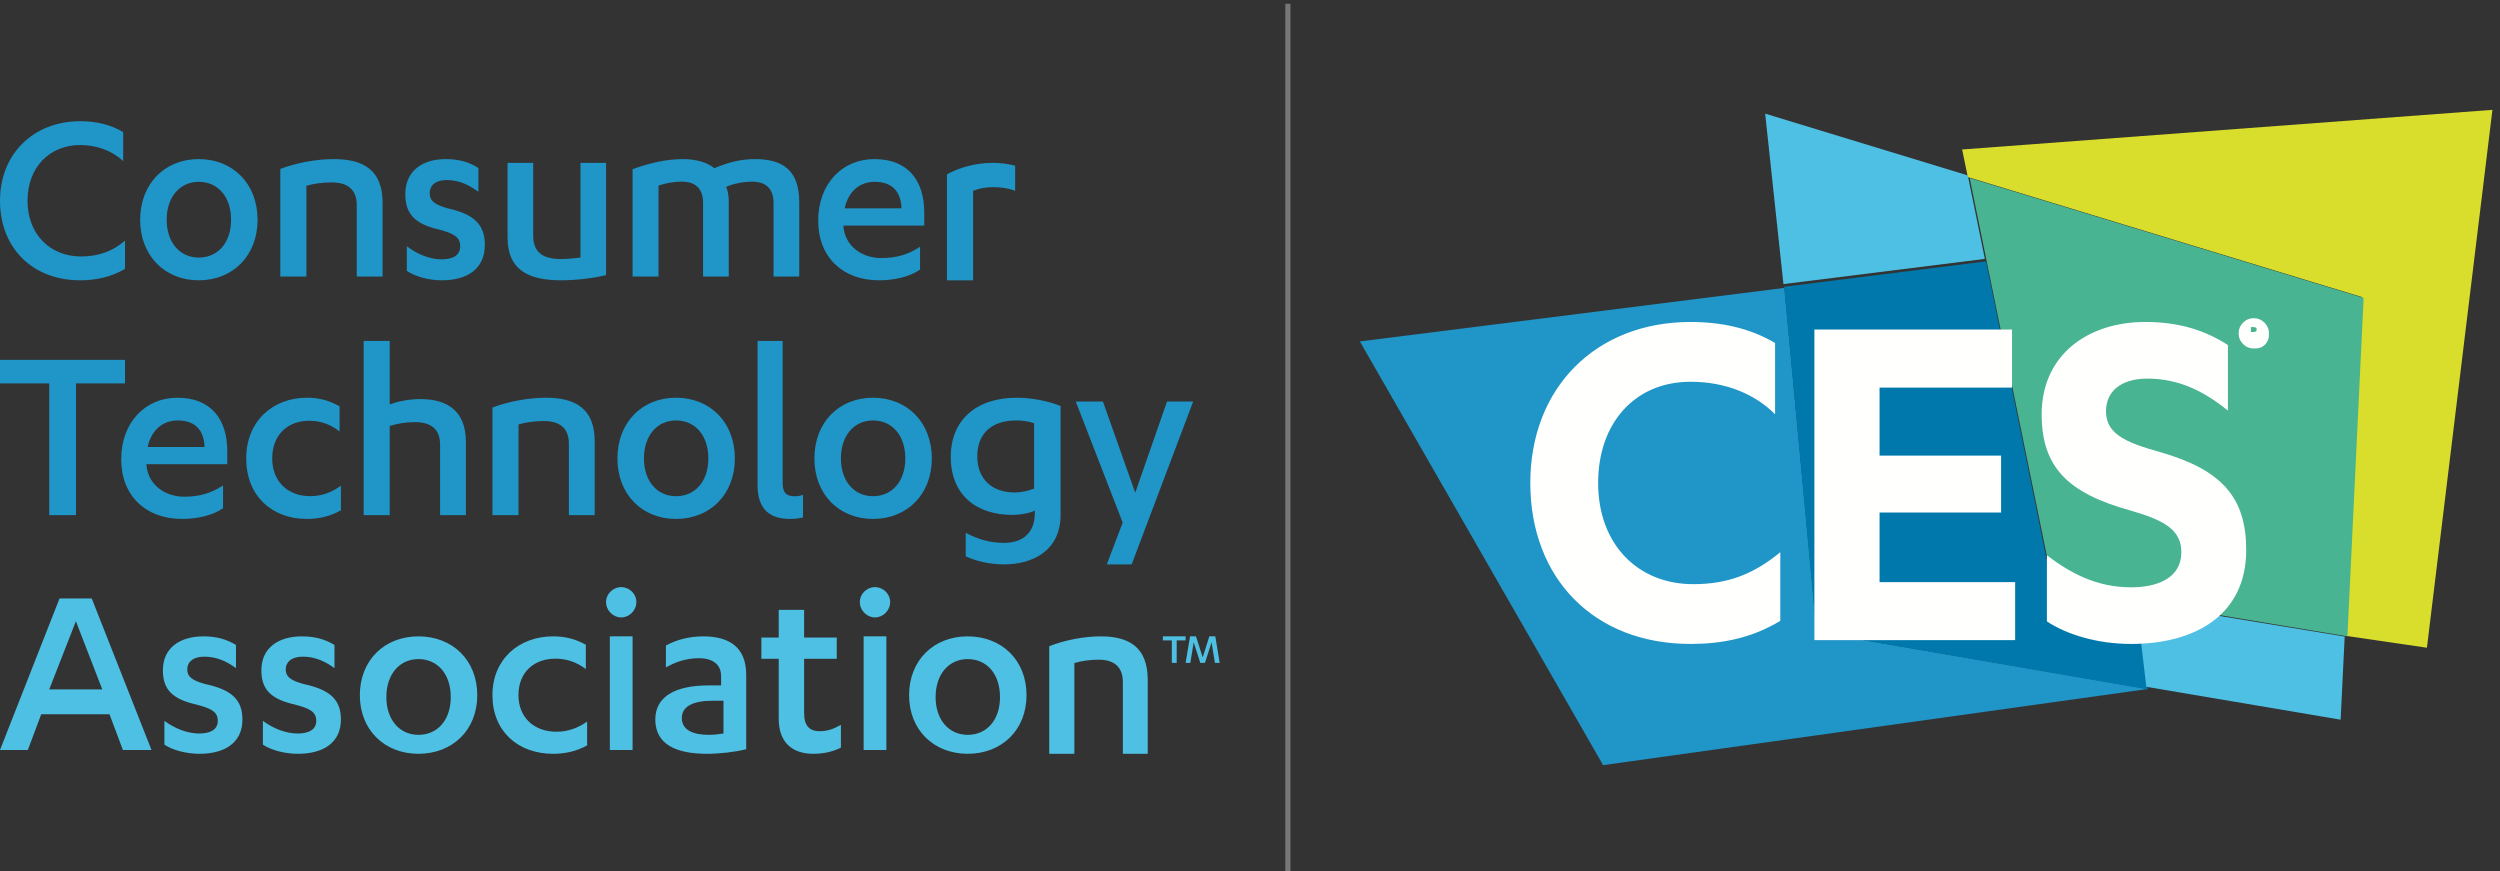 <svg focusable="false" viewBox="0 0 660 230" version="1.1" xmlns="http://www.w3.org/2000/svg">
  <rect x="0" y="0" width="660" height="230" fill="#333333" stroke="none"/>
  <path fill="#2095C7" d="M32.523,42.529 C29.679,39.869 25.736,38.291 21.168,38.291 C13.074,38.291 7.264,44.174 7.264,53.001 C7.264,61.96 13.348,67.709 21.377,67.709 C26.012,67.709 29.75,66.339 33,63.533 L33,70.99 C29.401,73.112 25.392,74 21.168,74 C8.506,74 0,65.379 0,53.001 C0,40.551 8.925,32 21.168,32 C25.392,32 29.197,32.888 32.523,34.871 L32.523,42.529 Z M52.469,48 C47.573,48 44,51.893 44,58.032 C44,64.107 47.573,68 52.469,68 C57.499,68 61,64.107 61,58.032 C61,51.893 57.499,48 52.469,48 Z M52.468,42 C61.488,42 68,48.494 68,58.031 C68,67.499 61.488,74 52.468,74 C43.514,74 37,67.499 37,58.031 C37,48.494 43.514,42 52.468,42 Z M74,44.593 C78.316,42.956 83.602,42 88.127,42 C95.99,42 101,44.938 101,53.495 L101,73 L94.18,73 L94.18,54.111 C94.18,49.73 91.394,48.154 87.567,48.154 C85.136,48.154 82.703,48.499 80.891,49.05 L80.891,73 L74,73 L74,44.593 Z M107.41,65.014 C110.189,67.153 113.505,68.469 116.552,68.469 C119.534,68.469 121.492,67.434 121.492,65.014 C121.492,62.529 119.736,61.627 115.874,60.594 C109.65,59.142 107,56.585 107,51.264 C107,45.041 111.609,42 117.702,42 C121.089,42 123.799,42.762 126.303,44.352 L126.303,50.64 C123.664,48.707 121.089,47.531 117.903,47.531 C114.992,47.531 113.434,48.983 113.434,50.986 C113.434,52.989 114.724,54.027 118.173,54.995 C125.015,56.517 128,59.142 128,64.67 C128,71.097 123.187,74 116.684,74 C113.164,74 109.65,73.032 107.41,71.513 L107.41,65.014 Z M160,72.627 C156.417,73.518 151.726,74 148.136,74 C139.384,74 134,71.192 134,62.708 L134,43 L140.763,43 L140.763,62.227 C140.763,66.748 143.517,68.384 148.003,68.384 C149.522,68.384 151.451,68.245 153.247,67.974 L153.247,43 L160,43 L160,72.627 Z M204.218,53.569 C204.218,49.53 201.866,47.958 198.618,47.958 C195.915,47.958 193.219,48.638 191.701,49.324 C192.112,50.279 192.391,51.513 192.391,53.154 L192.391,73 L185.609,73 L185.609,53.569 C185.609,49.53 183.327,47.958 180.004,47.958 C177.514,47.958 175.582,48.432 173.852,48.983 L173.852,73 L167,73 L167,44.674 C171.219,43.097 175.923,42.002 180.285,42 C183.88,42 186.718,42.891 188.583,44.396 C191.701,43.097 195.15,42 199.311,42 C206.64,42 211,44.942 211,53.358 L211,73 L204.218,73 L204.218,53.569 Z M238,55 C237.856,50.484 235.451,48 230.922,48 C226.892,48 223.917,50.617 223,55 L238,55 Z M222.653,59.552 L222.653,59.693 C223.07,65.154 227.782,68.125 232.567,68.125 C236.789,68.125 239.839,67.155 242.894,65.154 L242.894,71.164 C240.123,73.102 236.029,74 232.077,74 C222.517,74 216,67.917 216,58.246 C216,48.497 222.372,42 230.837,42 C239.773,42 244,47.739 244,56.104 L244,59.552 L222.653,59.552 Z M256.906,74 L250,74 L250,46.032 C253.344,44.172 257.678,43 262.071,43 C264.233,43 265.914,43.21 268,43.76 L268,50.373 C266.048,49.615 263.881,49.41 262.071,49.41 C259.975,49.41 258.299,49.82 256.906,50.373 L256.906,74 Z M20.065,136 L13,136 L13,101.217 L-1.03028697e-13,101.217 L-1.03028697e-13,95 L33,95 L33,101.214 L20.065,101.217 L20.065,136 Z M54,118 C53.856,113.487 51.455,111 46.926,111 C42.892,111 39.919,113.618 39,118 L54,118 Z M38.652,122.555 L38.652,122.695 C39.067,128.157 43.779,131.129 48.561,131.129 C52.79,131.129 55.842,130.161 58.886,128.157 L58.886,134.169 C56.113,136.107 52.025,137 48.078,137 C38.514,137 32,130.923 32,121.241 C32,111.495 38.373,105 46.826,105 C55.766,105 60,110.738 60,119.099 L60,122.555 L38.652,122.555 Z M89.656,113.915 C87.112,111.909 84.436,111.081 81.615,111.081 C76.121,111.081 71.865,114.607 71.865,121.031 C71.865,127.117 75.986,130.987 81.894,130.987 C84.917,130.987 87.523,130.021 90,128.221 L90,134.721 C87.184,136.313 84.229,137 81.005,137 C71.728,137 65,130.851 65,121.031 C65,111.149 72.067,105 81.005,105 C84.369,105 86.975,105.757 89.656,107.277 L89.656,113.915 Z M96,90 L102.887,90 L102.887,106.772 C104.631,106.097 107.691,105.355 110.958,105.355 C117.918,105.355 123,108.33 123,116.72 L123,136 L116.181,136 L116.181,117.327 C116.181,113 113.394,111.442 109.567,111.442 C107.136,111.442 104.695,111.847 102.887,112.455 L102.887,136 L96,136 L96,90 Z M130,107.595 C134.317,105.954 139.602,105 144.124,105 C151.988,105 157,107.94 157,116.495 L157,136 L150.185,136 L150.185,117.109 C150.185,112.731 147.398,111.155 143.571,111.155 C141.137,111.155 138.698,111.498 136.888,112.044 L136.888,136 L130,136 L130,107.595 Z M178.463,111 C173.57,111 170,114.892 170,121.03 C170,127.108 173.57,131 178.463,131 C183.497,131 187,127.108 187,121.03 C187,114.892 183.497,111 178.463,111 Z M178.462,105 C187.487,104.998 194,111.491 194,121.03 C194,130.509 187.487,137 178.462,137 C169.513,137 163,130.509 163,121.03 C163,111.495 169.513,105 178.462,105 Z M230.462,111 C225.575,111 222,114.892 222,121.03 C222,127.108 225.575,131 230.462,131 C235.493,131 239,127.108 239,121.03 C239,114.892 235.493,111 230.462,111 Z M230.461,105 C239.486,105 246,111.492 246,121.031 C246,130.51 239.486,137 230.461,137 C221.51,137 215,130.51 215,121.031 C215,111.492 221.51,105 230.461,105 Z M273,111.74 C271.708,111.269 270.07,111 268.291,111 C261.883,111 258,114.369 258,120.495 C258,126.355 261.816,130 267.754,130 C269.865,130 271.367,129.592 273,128.986 L273,111.74 Z M273.195,134.765 C272.158,135.381 269.661,135.932 267.303,135.932 C257.735,135.932 251,130.662 251,120.6 C251,110.886 257.735,105 268.406,105 C272.644,105 276.94,105.956 280,107.19 L280,135.863 C280,145.785 272.092,149 265.086,149 C261.336,149 257.798,148.181 254.949,146.88 L254.949,140.654 C258.281,142.429 261.477,143.322 265.086,143.322 C269.455,143.322 273.195,141.13 273.195,135.453 L273.195,134.765 Z M299.701,130.082 L308.097,106 L315,106 L298.756,149 L292.194,149 L296.391,137.959 L284,106 L291.173,106 L299.701,130.082 Z M208.561,137 C203.569,137 200,134.744 200,128.16 L200,90 L206.619,90 L206.619,127.559 C206.619,130.156 207.652,131.022 209.86,131.022 C210.644,131.022 211.283,130.886 212,130.621 L212,136.604 C210.96,136.866 209.794,137 208.561,137 Z"></path>
  <path fill="#4EC0E3" d="M20.035,164 L13,182 L27,182 L20.035,164 Z M10.882,188.569 L7.35,198 L3.55271368e-14,198 L15.714,158 L24.219,158 L40,198 L32.448,198 L28.911,188.569 L10.882,188.569 Z M43.403,190.3 C46.183,192.372 49.503,193.645 52.548,193.645 C55.529,193.645 57.497,192.639 57.497,190.3 C57.497,187.889 55.733,187.017 51.87,186.011 C45.642,184.605 43,182.132 43,176.969 C43,170.946 47.603,168 53.698,168 C57.089,168 59.8,168.743 62.302,170.276 L62.302,176.374 C59.665,174.494 57.089,173.358 53.904,173.358 C50.994,173.358 49.434,174.764 49.434,176.704 C49.434,178.647 50.722,179.65 54.172,180.586 C61.017,182.06 64,184.605 64,189.958 C64,196.185 59.193,199 52.683,199 C49.164,199 45.642,198.063 43.403,196.588 L43.403,190.3 Z M69.403,190.3 C72.18,192.372 75.498,193.645 78.545,193.645 C81.531,193.645 83.492,192.639 83.492,190.3 C83.492,187.889 81.735,187.017 77.87,186.009 C71.642,184.605 69,182.132 69,176.969 C69,170.946 73.603,168 79.698,168 C83.089,168 85.798,168.743 88.304,170.276 L88.304,176.374 C85.66,174.494 83.089,173.358 79.902,173.358 C76.992,173.358 75.429,174.764 75.429,176.704 C75.429,178.645 76.722,179.65 80.17,180.586 C87.017,182.06 90,184.605 90,189.958 C90,196.185 85.188,199 78.683,199 C75.164,199 71.642,198.063 69.403,196.588 L69.403,190.3 Z M110.466,174 C105.569,174 102,177.891 102,184.039 C102,190.109 105.569,194 110.466,194 C115.489,194 119,190.109 119,184.039 C119,177.891 115.489,174 110.466,174 Z M110.468,168 C119.482,168 126,174.297 126,183.539 C126,192.71 119.482,199 110.468,199 C101.513,199 95,192.71 95,183.539 C95,174.297 101.513,168 110.468,168 Z M154.659,176.639 C152.117,174.698 149.439,173.89 146.623,173.89 C141.13,173.89 136.874,177.307 136.874,183.536 C136.874,189.419 140.995,193.174 146.897,193.174 C149.922,193.174 152.531,192.234 155,190.497 L155,196.79 C152.187,198.332 149.227,199 146.008,199 C136.734,199 130,193.038 130,183.536 C130,173.958 137.078,168 146.008,168 C149.372,168 151.983,168.741 154.659,170.212 L154.659,176.639 Z M161,198 L161,168 L167,168 L167,198 L161,198 Z M160,158.936 C160,156.745 161.869,155 164,155 C166.129,155 168,156.745 168,158.936 C168,161.189 166.129,163 164,163 C161.869,163 160,161.189 160,158.936 Z M191,185 L188.043,185 C183.17,185 180,186.39 180,189.532 C180,192.744 182.957,194 187.193,194 C188.255,194 189.729,193.863 191,193.651 L191,185 Z M190.37,178.466 C190.37,175.243 187.908,173.768 184.558,173.768 C181.067,173.768 178.333,174.776 175.802,176.19 L175.802,170.418 C178.471,168.942 181.886,168 185.648,168 C192.285,168 197,170.683 197,178.128 L197,197.79 C194.134,198.53 190.03,199 186.603,199 C178.742,199 173,196.655 173,189.943 C173,183.908 178.263,180.952 187.015,180.952 L190.37,180.952 L190.37,178.466 Z M201,168.314 L205.581,168.314 L205.581,161 L212.285,161 L212.285,168.314 L220.903,168.314 L220.903,173.931 L212.285,173.931 L212.285,188.229 C212.285,191.817 213.861,193.043 216.459,193.043 C218.447,193.043 220.151,192.426 222,191.347 L222,197.371 C220.013,198.391 217.553,199 214.682,199 C209.754,199 205.581,196.557 205.581,189.716 L205.581,173.931 L201,173.931 L201,168.314 Z M228,198 L228,168 L234,168 L234,198 L228,198 Z M227,158.936 C227,156.741 228.87,155 230.994,155 C233.126,155 235,156.741 235,158.936 C235,161.189 233.126,163 230.994,163 C228.87,163 227,161.189 227,158.936 Z M255.468,174 C250.57,174 247,177.895 247,184.038 C247,190.11 250.57,194 255.468,194 C260.497,194 264,190.11 264,184.038 C264,177.895 260.497,174 255.468,174 Z M255.468,168 C264.487,168 271,174.294 271,183.534 C271,192.702 264.487,199 255.468,199 C246.516,199 240,192.702 240,183.534 C240,174.294 246.516,168 255.468,168 Z M277,170.599 C281.155,168.961 286.247,168 290.602,168 C298.174,168 303,170.941 303,179.495 L303,199 L296.435,199 L296.435,180.113 C296.435,175.727 293.753,174.156 290.067,174.156 C287.721,174.156 285.377,174.496 283.631,175.047 L283.631,199 L277,199 L277,170.599 Z M310.648,175 L309.365,175 L309.365,169.061 L307,169.061 L307,168 L313,168 L313,169.061 L310.648,169.061 L310.648,175 Z M316.876,175 L315.136,169.578 L314.247,175 L313,175 L314.174,168 L315.74,168 L317.518,173.549 L319.26,168 L320.841,168 L322,175 L320.74,175 L319.851,169.578 L318.111,175 L316.876,175 Z"></path>
  <g class="cta-logo-ces">
    <g transform="translate(313, 0)" fill="#777776">
      <polygon id="Fill-33" points="26.322 230 27.678 230 27.678 1 26.322 1"></polygon>
    </g>
    <polyline fill="#4EC0E3" points="519.502 46.316 524 68.347 470.825 75 466 30 519.502 46.316"></polyline>
    <polyline fill="#2095C7" points="479.617 166.849 479.617 166.847 479.598 166.844 471.083 76 359 90.134 423.221 202 567 181.89 479.617 166.849"></polyline>
    <polyline fill="#D9DE2C" points="658 29 640.706 171 619.303 167.869 623.589 78.434 519.509 46.744 518 39.463 658 29"></polyline>
    <polyline fill="#0078AB" points="541.916 155.562 524.314 69 471 75.696 479.542 166.901 567 182 564.359 159.304 541.916 155.562"></polyline>
    <polyline fill="#4EC0E3" points="564 159 566.628 181.317 617.925 190 619 168.057 564 159"></polyline>
    <polyline fill="#48B491" points="520 47 542.077 155.115 619.717 168 624 78.657 520 47"></polyline>
    <path fill="#FFFFFE" d="M593,86 L593,90 L593.692,90 L593.692,88.422 L594.215,88.422 C594.575,88.422 594.826,88.47 594.965,88.547 C595.206,88.7 595.321,89.002 595.321,89.47 L595.321,89.786 L595.347,89.954 L595.36,90 L596,90 L595.974,89.943 L595.937,89.737 L595.928,89.442 L595.928,89.157 C595.928,88.945 595.866,88.742 595.716,88.53 C595.581,88.322 595.36,88.185 595.061,88.141 C595.299,88.099 595.499,88.038 595.625,87.947 C595.866,87.779 596,87.523 596,87.157 C596,86.649 595.807,86.313 595.406,86.152 C595.18,86.053 594.826,86 594.343,86 L593,86 Z M595.758,87.004 C595.758,86.748 595.686,86.568 595.524,86.48 C595.37,86.39 595.118,86.344 594.772,86.344 L594.242,86.344 L594.242,87.656 L594.806,87.656 C595.066,87.656 595.258,87.632 595.392,87.572 C595.638,87.478 595.758,87.29 595.758,87.004 Z M599,87.981 C599,89.092 598.601,90.038 597.819,90.821 C597.039,91.605 596.093,92 594.989,92 C593.882,92 592.936,91.605 592.164,90.821 C591.394,90.038 591,89.101 591,87.981 C591,86.887 591.394,85.948 592.164,85.172 C592.946,84.395 593.887,84 594.989,84 C596.093,84 597.039,84.395 597.819,85.172 C598.601,85.948 599,86.887 599,87.981 Z M595.489,85 C596.465,85 597.276,85.349 597.971,86.031 C598.646,86.706 599,87.522 599,88.491 C599,89.459 598.646,90.291 597.971,90.969 C597.293,91.654 596.465,92 595.489,92 C594.53,92 593.689,91.654 593.022,90.969 C592.339,90.291 592,89.459 592,88.491 C592,87.522 592.349,86.706 593.022,86.031 C593.709,85.349 594.53,85 595.489,85 Z M468.622,109.367 C463.387,104.108 455.671,100.786 446.3,100.786 C431.558,100.786 421.91,111.721 421.91,127.505 C421.91,143.698 432.382,154.219 446.988,154.219 C456.359,154.219 463.111,151.453 470,145.774 L470,163.909 C462.417,168.479 454.569,170 446.3,170 C420.673,170 404,152.557 404,127.505 C404,102.307 421.359,85 446.3,85 C454.569,85 462.007,86.662 468.622,90.54 L468.622,109.367 Z M532,153.677 L532,169 L479,169 L479,87 L531.176,87 L531.176,102.323 L496.206,102.323 L496.206,120.271 L528.287,120.271 L528.287,135.315 L496.206,135.315 L496.206,153.677 L532,153.677 Z M540.381,146.605 C546.594,151.314 553.502,155.05 562.615,155.05 C569.659,155.05 575.875,152.557 575.875,145.774 C575.875,139.545 570.766,137.19 562.2,134.699 C545.767,130.13 539,123.213 539,109.367 C539,93.723 551.155,85 566.345,85 C575.602,85.002 582.364,87.357 588.168,91.093 L588.168,108.397 C581.674,103.138 575.048,99.952 566.9,99.952 C559.855,99.952 555.987,103.415 555.987,108.536 C555.987,114.351 560.682,116.703 570.211,119.335 C586.649,124.042 593,131.38 593,145.223 C593,162.389 579.466,170.002 562.615,170 C553.636,170 545.626,167.509 540.381,164.048 L540.381,146.605 Z"></path>
  </g>
</svg>

